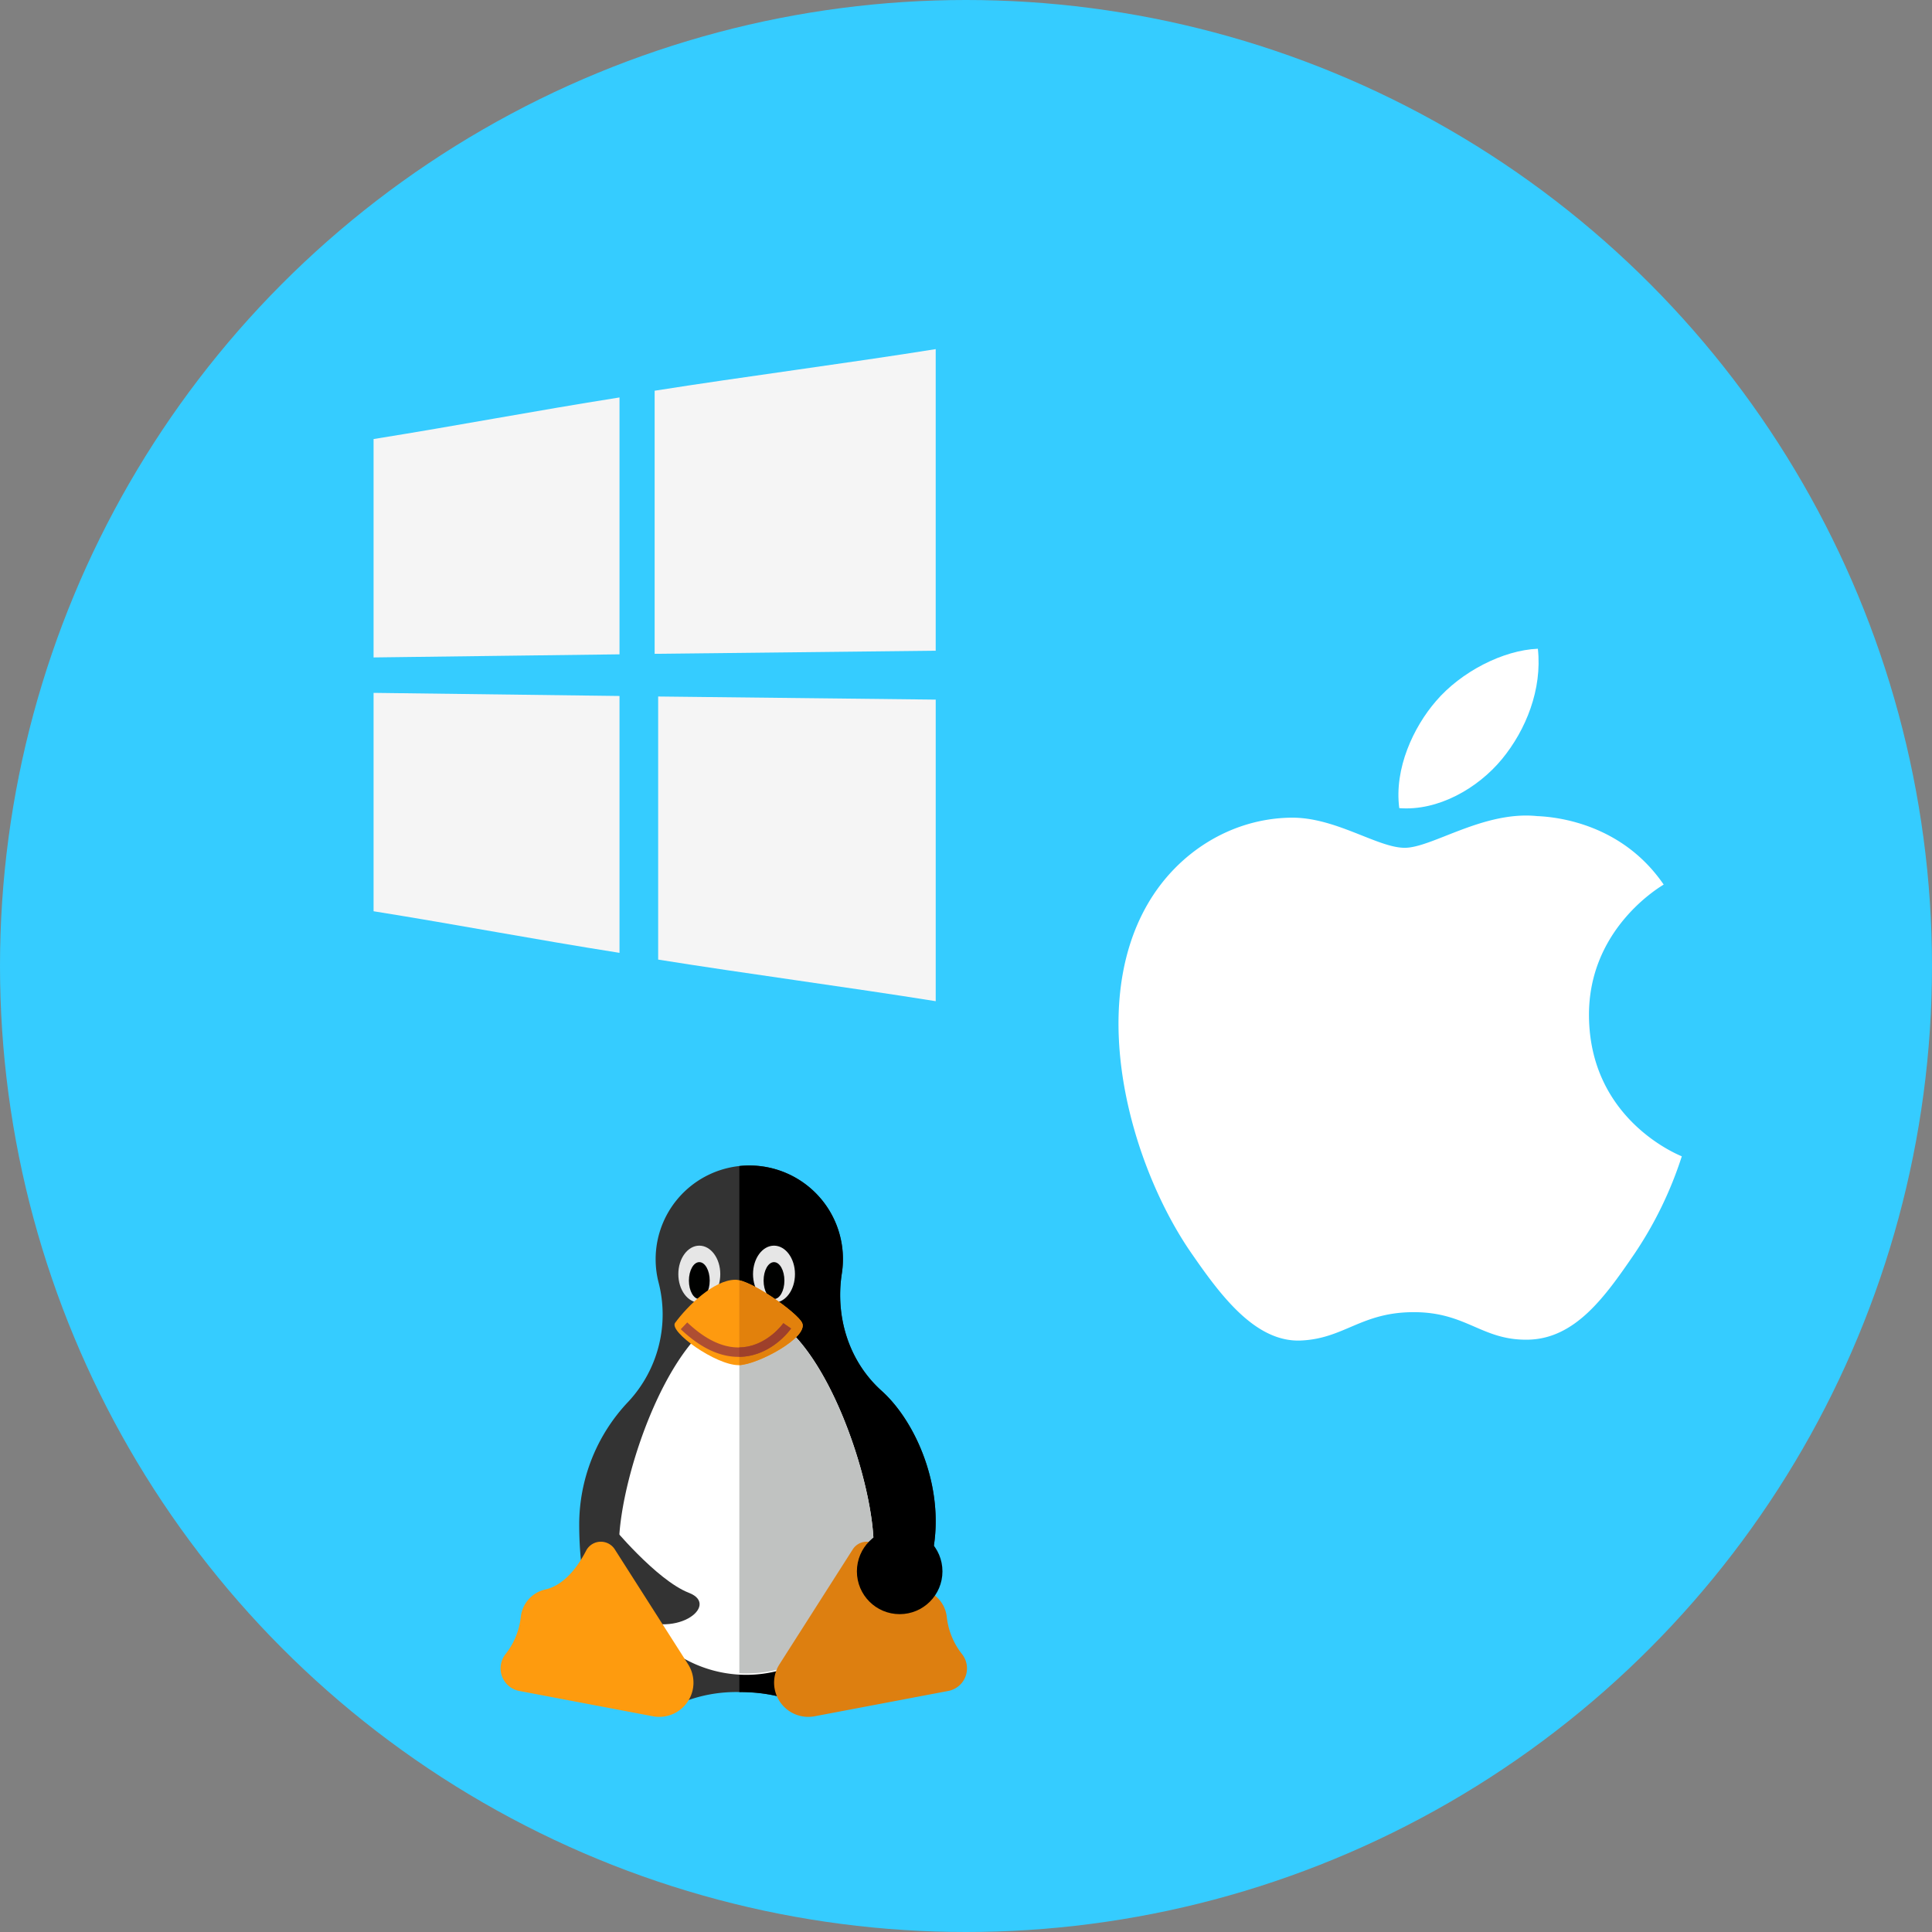 <svg xmlns="http://www.w3.org/2000/svg" viewBox="0 0 512 512"><rect x="0" y="0" width="512" height="512" fill="#808080" stroke="none"/><defs><style>.a{fill:#35ccff;}.b{fill:#333;}.c{fill:#fff;}.d{fill:#c0c2c1;}.e{fill:#e6e6e6;}.f{fill:#000100;}.g{fill:#fe9a0f;}.h{fill:#e2810c;}.i{fill:#dd7f10;}.j{fill:#ae4e32;}.k{fill:#9e402b;}.l{fill:#fe9b0e;}.m{fill:#f5f5f5;}</style></defs><g transform="translate(-2255 2353)"><circle class="a" cx="256" cy="256" r="256" transform="translate(2255 -2353)"/><path class="b" d="M231.137,120.009c-8.673-7.784-12.317-19.566-10.541-31.084a24.831,24.831,0,0,0-23.79-28.617A24.84,24.84,0,0,0,172,91.179a33.9,33.9,0,0,1-7.933,31.656A47.3,47.3,0,0,0,151,155.293c0,28.931,11.259,42.873,27.368,47.266a38.31,38.31,0,0,1,15.063-2.711,39.264,39.264,0,0,1,14.507,2.472c19.877-3.985,29.306-13.665,35.885-36.017C249.08,148.451,240.934,128.8,231.137,120.009Z" transform="translate(2257.498 -2104.43)"/><path d="M290.7,120.01c-8.673-7.784-12.317-19.566-10.541-31.084A24.782,24.782,0,0,0,253,60.445v139.4c6.623,0,12.5,1.283,16.2,3.266C288,200.183,297,188.03,303.391,166.3,308.646,148.452,300.5,128.8,290.7,120.01Z" transform="translate(2197.932 -2104.431)"/><path class="c" d="M176.289,214.949c0-18.862,15.112-62.542,33.752-62.542s33.752,43.9,33.752,62.542a33.752,33.752,0,1,1-67.5,0Z" transform="translate(2242.731 -2158.222)"/><path class="d" d="M254.84,152.408a12.163,12.163,0,0,0-1.84.144v96.1c.609.033,1.223.052,1.84.052a33.752,33.752,0,0,0,33.752-33.752C288.593,196.309,273.481,152.408,254.84,152.408Z" transform="translate(2197.932 -2158.222)"/><ellipse class="e" cx="5.559" cy="7.546" rx="5.559" ry="7.546" transform="translate(2434.765 -2022.89)"/><ellipse class="f" cx="2.757" cy="4.892" rx="2.757" ry="4.892" transform="translate(2437.567 -2018.521)"/><ellipse class="e" cx="5.559" cy="7.546" rx="5.559" ry="7.546" transform="translate(2454.558 -2022.89)"/><ellipse class="f" cx="2.757" cy="4.892" rx="2.757" ry="4.892" transform="translate(2457.361 -2018.521)"/><path class="g" d="M245.512,144.5c1.815,3.872-12.012,11.218-16.827,11.218-6.006,0-18.548-8.877-16.827-11.218,3.212-4.368,10.225-11.416,15.983-11.416C231.989,133.079,244.278,141.864,245.512,144.5Z" transform="translate(2222.052 -2146.934)"/><path class="h" d="M269.632,144.692c-1.144-2.438-11.778-10.158-16.632-11.276V155.9C257.976,155.718,271.424,148.514,269.632,144.692Z" transform="translate(2197.932 -2147.131)"/><path class="i" d="M303.572,302.371c2.454,4.74,6.1,9.216,10.81,10.252a8.387,8.387,0,0,1,6.484,7.251q.081.736.219,1.475a19.162,19.162,0,0,0,3.849,8.431,6.092,6.092,0,0,1-3.688,9.738l-35.388,6.706a9.065,9.065,0,0,1-9.44-13.605l19.539-30.634A4.392,4.392,0,0,1,303.572,302.371Z" transform="translate(2185.037 -2244.393)"/><path class="j" d="M230.955,169.39c-5.029,0-10.158-2.458-15.272-7.325l1.721-1.808c5.1,4.851,10.105,7.061,14.876,6.569,6.586-.68,10.55-6.317,10.589-6.374l2.054,1.419c-.187.271-4.67,6.641-12.387,7.438A15.349,15.349,0,0,1,230.955,169.39Z" transform="translate(2219.725 -2162.806)"/><path class="k" d="M254.072,167.1c-.356.037-.713.053-1.072.06v2.5c.443-.007.887-.029,1.328-.075,7.717-.8,12.2-7.167,12.387-7.438l-2.054-1.419C264.622,160.783,260.657,166.419,254.072,167.1Z" transform="translate(2197.932 -2163.079)"/><ellipse cx="11.336" cy="11.336" rx="11.336" ry="11.336" transform="translate(2482.087 -1947.905)"/><path class="b" d="M168.342,289s12.114,14.768,20.746,18.1-4.106,12.991-15.754,5.663S168.342,289,168.342,289Z" transform="translate(2248.477 -2237.99)"/><path class="l" d="M123.529,302.371c-2.454,4.74-6.1,9.216-10.81,10.252a8.387,8.387,0,0,0-6.484,7.251q-.08.736-.219,1.475a19.162,19.162,0,0,1-3.849,8.431,6.092,6.092,0,0,0,3.688,9.738l35.388,6.706a9.065,9.065,0,0,0,9.44-13.605l-19.539-30.634A4.393,4.393,0,0,0,123.529,302.371Z" transform="translate(2286.78 -2244.393)"/><g transform="translate(2550.139 -2181.077)"><g transform="translate(1.282)"><path class="c" d="M125.961,56.531C125.722,33.3,144.9,22.179,145.753,21.621,134.98,5.88,118.216,3.715,112.225,3.476c-14.253-1.461-27.843,8.4-35.1,8.4-7.226,0-18.411-8.2-30.247-7.983-15.568.239-29.9,9.059-37.925,22.981-16.166,28.055-4.144,69.606,11.61,92.388,7.7,11.132,16.9,23.632,28.945,23.193,11.61-.465,15.994-7.519,30.034-7.519s17.986,7.519,30.26,7.293c12.5-.239,20.4-11.358,28.042-22.516a102.022,102.022,0,0,0,12.712-26.076C150.27,93.472,126.213,84.267,125.961,56.531Z" transform="translate(-1.282 40.878)"/><path class="c" d="M34.284,29.277C40.673,21.533,45,10.746,43.821,0,34.589.372,23.444,6.124,16.816,13.881,10.878,20.749,5.71,31.708,7.092,42.242,17.373,43.052,27.894,37.008,34.284,29.277Z" transform="translate(67.308)"/></g></g><g transform="translate(2234 -2368)"><path class="m" d="M185.175,197.607V129.532c-23.277,3.68-42.21,7.346-65.175,11.024v57.875C142.965,198.163,161.9,197.877,185.175,197.607Z" transform="translate(0 -9.203)"/><path class="m" d="M248,188.269c23.277-.279,51.521-.545,74.486-.826V107.52c-22.965,3.68-51.209,7.344-74.486,11.026Z" transform="translate(-53.514)"/><path class="m" d="M249.6,265.72q-.014,34.859,0,69.723c22.962,3.68,50.585,7.346,73.555,11.024V266.544C300.187,266.272,272.567,265.995,249.6,265.72Z" transform="translate(-54.18 -66.14)"/><path class="m" d="M185.175,264.89c-23.277-.277-42.21-.549-65.175-.826v57.875c22.965,3.682,41.9,7.344,65.175,11.024Z" transform="translate(0 -65.448)"/></g></g></svg>